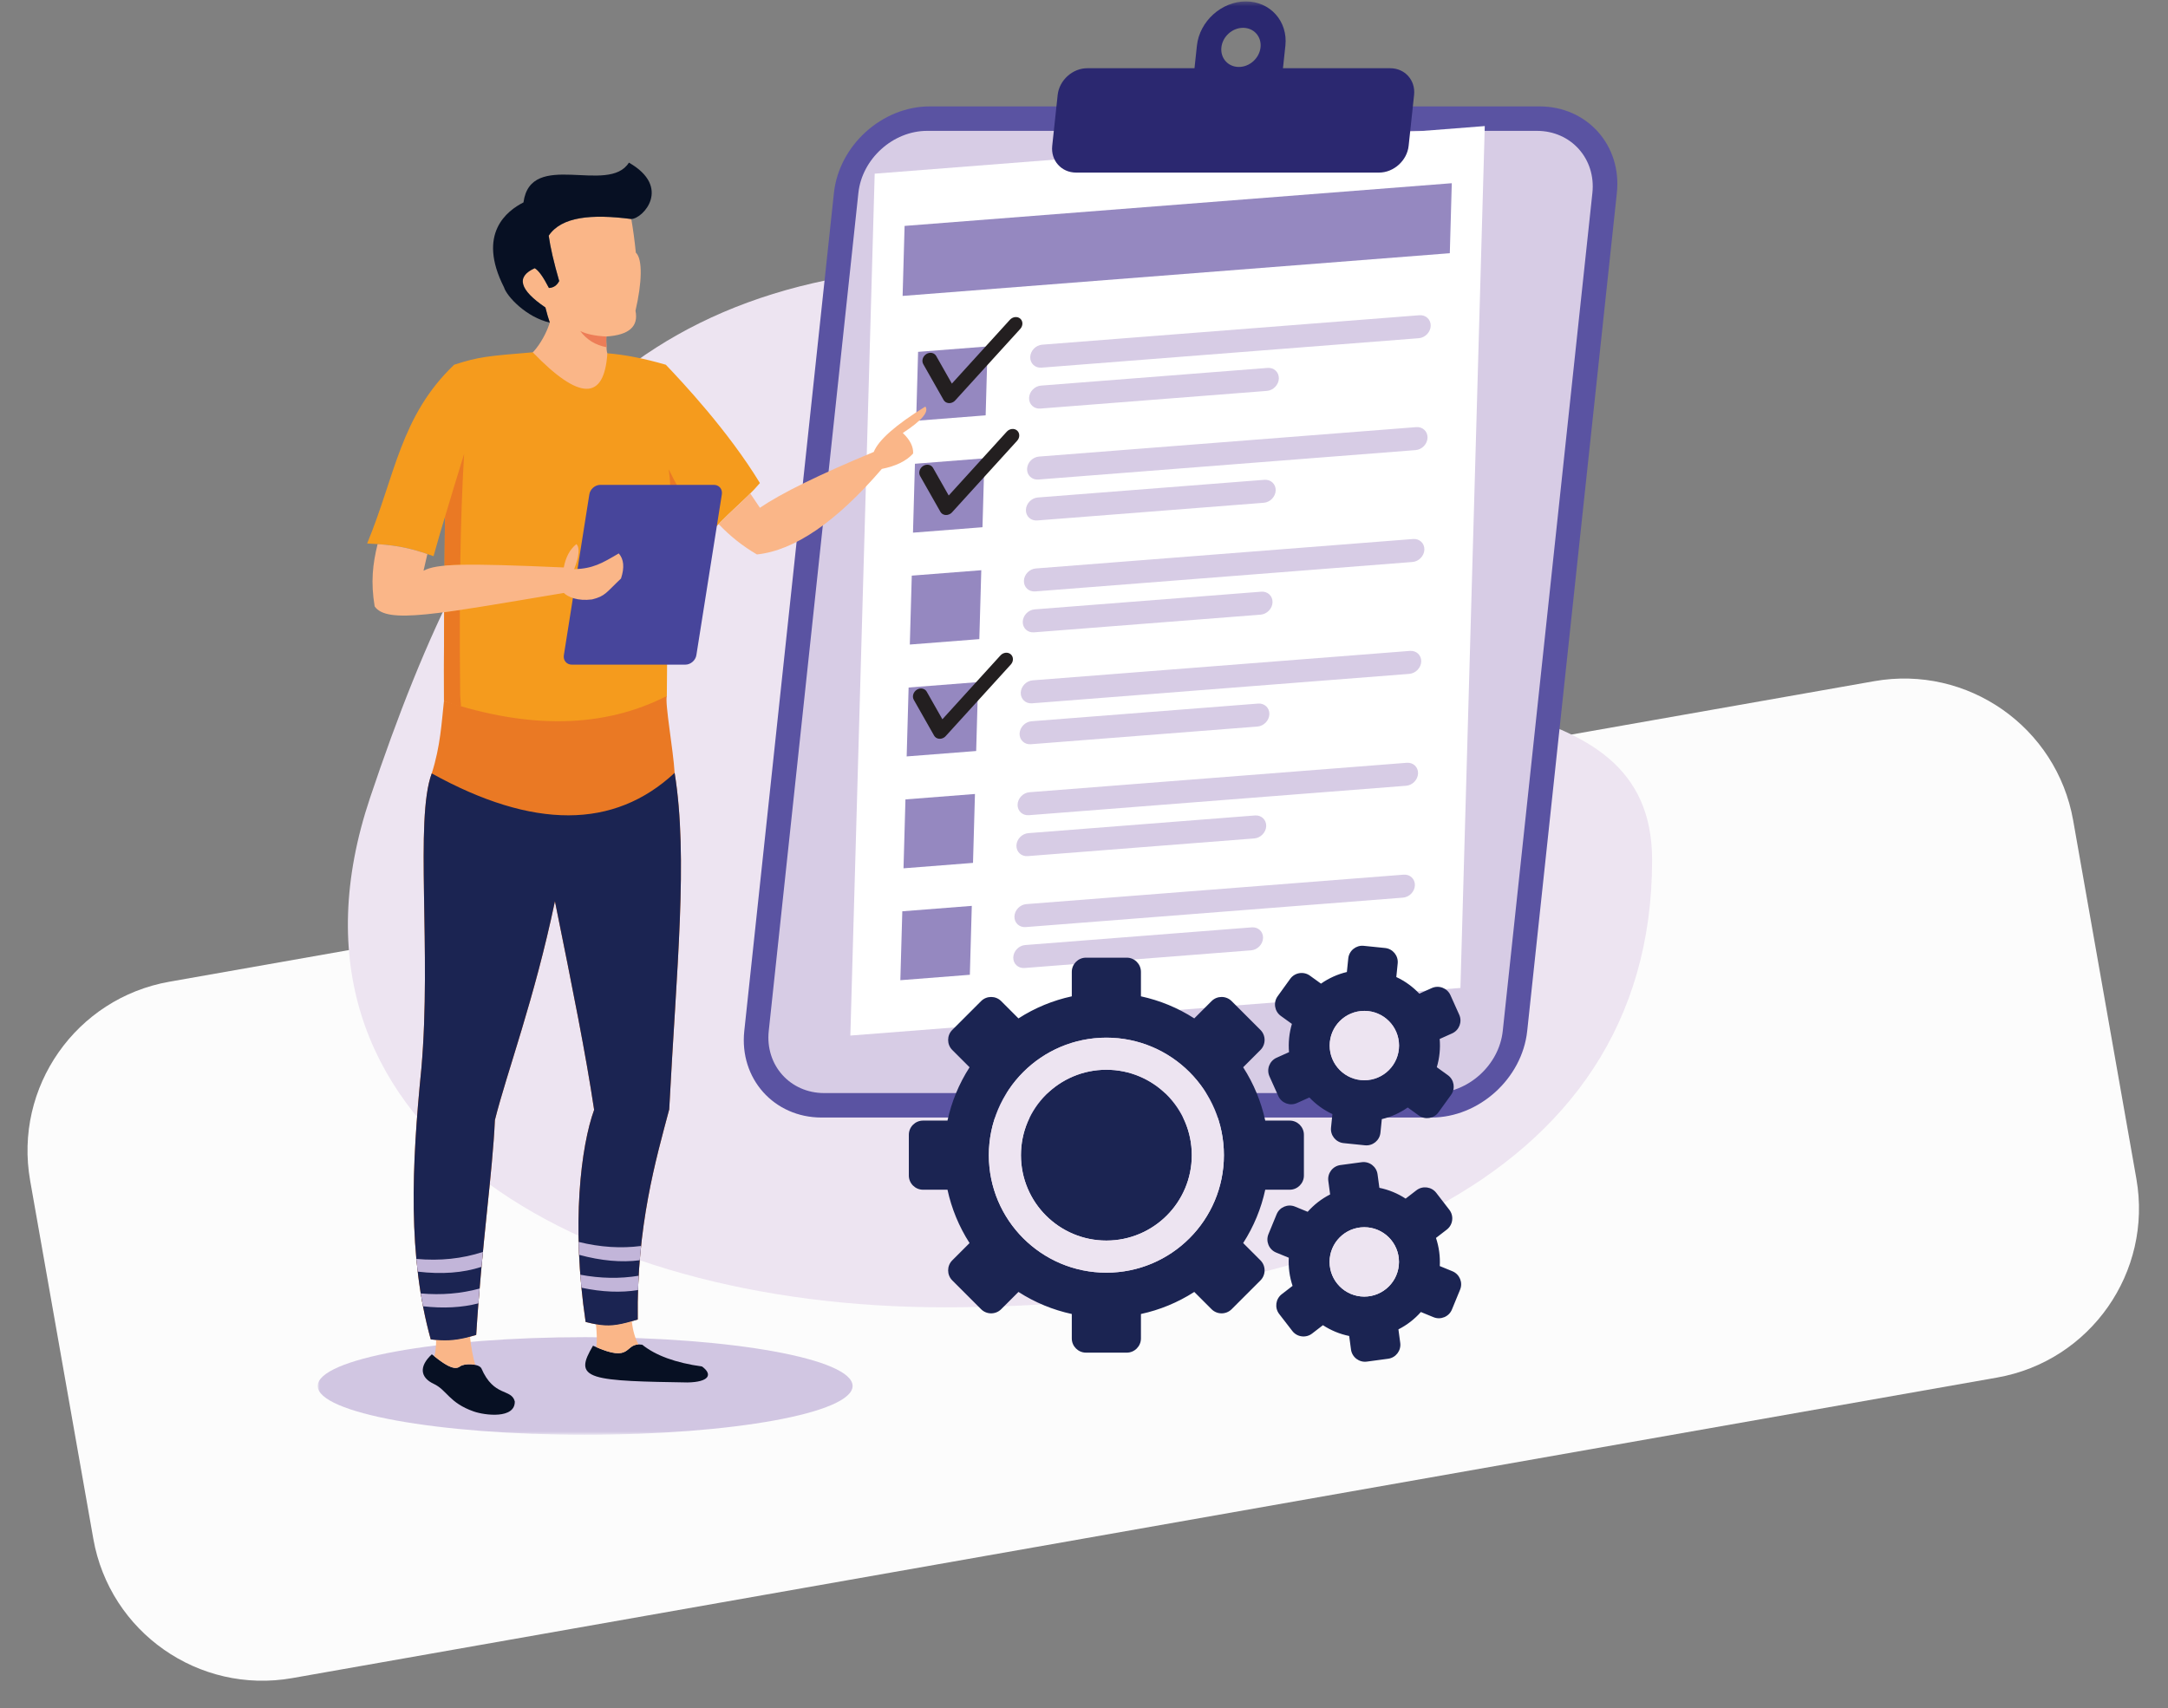 <svg width="505" height="398" viewBox="0 0 505 398" fill="none" xmlns="http://www.w3.org/2000/svg">
<rect x="0" y="0" width="505" height="398" fill="#808080" stroke="none"/>
<path d="M7.022 275.062C3.185 253.306 17.712 232.56 39.468 228.724L436.574 158.703C458.329 154.867 479.076 169.394 482.912 191.15L497.629 274.614C501.465 296.37 486.938 317.116 465.183 320.953L68.077 390.973C46.321 394.809 25.575 380.282 21.739 358.527L7.022 275.062Z" fill="#FCFCFC"/>
<mask id="mask0_1_501" style="mask-type:alpha" maskUnits="userSpaceOnUse" x="74" y="0" width="313" height="335">
<rect x="74" y="0.329" width="312.833" height="333.948" fill="#D9D9D9"/>
</mask>
<g mask="url(#mask0_1_501)">
<path fill-rule="evenodd" clip-rule="evenodd" d="M229.152 61.836C266.155 61.836 261.932 124.777 288.647 143.963C324.003 169.356 384.833 156.783 384.833 200.362C384.833 276.868 305.932 304.585 219.95 304.585C133.972 304.585 60.605 262.153 86.207 185.85C111.808 109.547 143.171 61.836 229.152 61.836Z" fill="#EDE4F1"/>
<path fill-rule="evenodd" clip-rule="evenodd" d="M216.568 24.791H358.614C369.704 24.791 377.806 33.863 376.621 44.953L355.737 240.207C354.552 251.297 344.51 260.369 333.42 260.369H191.373C180.283 260.369 172.181 251.297 173.368 240.207L194.25 44.953C195.435 33.863 205.48 24.791 216.568 24.791Z" fill="#5A53A2"/>
<path fill-rule="evenodd" clip-rule="evenodd" d="M215.959 30.489H358.004C365.959 30.489 371.771 36.998 370.921 44.953L350.04 240.207C349.189 248.162 341.983 254.67 334.029 254.67H191.983C184.029 254.67 178.216 248.162 179.066 240.207L199.947 44.953C200.8 36.998 208.004 30.489 215.959 30.489Z" fill="#D7CCE5"/>
<path fill-rule="evenodd" clip-rule="evenodd" d="M203.745 40.464L345.854 29.372L340.183 230.179L198.075 241.272L203.745 40.464Z" fill="white"/>
<path fill-rule="evenodd" clip-rule="evenodd" d="M210.71 52.635L338.17 42.685L337.709 58.995L210.248 68.944L210.71 52.635Z" fill="#9588C0"/>
<path fill-rule="evenodd" clip-rule="evenodd" d="M213.855 81.978L230.043 80.714L229.591 96.769L213.401 98.032L213.855 81.978Z" fill="#9588C0"/>
<path fill-rule="evenodd" clip-rule="evenodd" d="M242.748 80.306L330.634 73.446C332.12 73.331 333.298 74.439 333.257 75.911C333.216 77.383 331.968 78.682 330.484 78.797L242.597 85.658C241.113 85.773 239.932 84.665 239.975 83.192C240.016 81.721 241.264 80.422 242.748 80.306ZM242.479 89.84C240.995 89.955 239.747 91.253 239.706 92.725C239.663 94.197 240.844 95.307 242.327 95.191L295.114 91.071C296.597 90.955 297.846 89.656 297.887 88.184C297.929 86.713 296.749 85.603 295.265 85.718L242.479 89.84Z" fill="#D7CCE5"/>
<path fill-rule="evenodd" clip-rule="evenodd" d="M213.118 108.047L229.308 106.782L228.854 122.836L212.666 124.101L213.118 108.047Z" fill="#9588C0"/>
<path fill-rule="evenodd" clip-rule="evenodd" d="M242.013 106.374L329.899 99.514C331.382 99.398 332.563 100.508 332.52 101.979V101.98C332.48 103.451 331.231 104.75 329.747 104.866L241.862 111.725C240.378 111.841 239.197 110.732 239.238 109.261V109.26C239.281 107.789 240.527 106.49 242.013 106.374ZM241.744 115.907C240.258 116.024 239.012 117.322 238.968 118.794C238.928 120.266 240.108 121.375 241.593 121.259L294.376 117.139C295.862 117.022 297.109 115.724 297.152 114.253C297.193 112.78 296.012 111.672 294.528 111.787L241.744 115.907Z" fill="#D7CCE5"/>
<path fill-rule="evenodd" clip-rule="evenodd" d="M212.383 134.114L228.573 132.851L228.118 148.905L211.928 150.168L212.383 134.114Z" fill="#9588C0"/>
<path fill-rule="evenodd" clip-rule="evenodd" d="M241.275 132.443L329.164 125.582C330.647 125.466 331.828 126.575 331.785 128.048C331.744 129.519 330.496 130.819 329.012 130.934L241.124 137.794C239.64 137.91 238.462 136.801 238.502 135.329C238.543 133.857 239.792 132.558 241.275 132.443ZM241.007 141.976C239.523 142.092 238.274 143.39 238.233 144.862C238.193 146.333 239.371 147.443 240.855 147.326L293.641 143.207C295.125 143.091 296.374 141.793 296.415 140.32C296.457 138.848 295.277 137.74 293.793 137.855L241.007 141.976Z" fill="#D7CCE5"/>
<path fill-rule="evenodd" clip-rule="evenodd" d="M211.646 160.181L227.836 158.918L227.384 174.973L211.194 176.237L211.646 160.181Z" fill="#9588C0"/>
<path fill-rule="evenodd" clip-rule="evenodd" d="M240.541 158.51L328.426 151.65C329.91 151.535 331.091 152.644 331.05 154.115V154.116C331.007 155.588 329.76 156.886 328.275 157.003L240.39 163.862C238.906 163.978 237.725 162.868 237.766 161.397V161.396C237.808 159.925 239.057 158.626 240.541 158.51ZM240.271 168.043C238.788 168.16 237.54 169.458 237.496 170.93C237.455 172.402 238.636 173.51 240.12 173.395L292.907 169.275C294.39 169.159 295.638 167.861 295.679 166.389C295.72 164.917 294.542 163.807 293.056 163.924L240.271 168.043Z" fill="#D7CCE5"/>
<path fill-rule="evenodd" clip-rule="evenodd" d="M210.91 186.25L227.1 184.987L226.646 201.04L210.458 202.304L210.91 186.25Z" fill="#9588C0"/>
<path fill-rule="evenodd" clip-rule="evenodd" d="M239.803 184.578L327.69 177.718C329.175 177.602 330.355 178.711 330.312 180.183V180.184C330.271 181.655 329.023 182.954 327.539 183.07L239.654 189.93C238.168 190.045 236.989 188.936 237.03 187.465C237.07 185.993 238.319 184.694 239.803 184.578ZM239.534 194.111C238.05 194.228 236.801 195.526 236.761 196.997V196.998C236.72 198.47 237.899 199.579 239.385 199.462L292.169 195.343C293.652 195.228 294.901 193.928 294.944 192.457C294.985 190.984 293.804 189.876 292.32 189.991L239.534 194.111Z" fill="#D7CCE5"/>
<path fill-rule="evenodd" clip-rule="evenodd" d="M210.176 212.319L226.364 211.054L225.911 227.109L209.721 228.372L210.176 212.319Z" fill="#9588C0"/>
<path fill-rule="evenodd" clip-rule="evenodd" d="M239.069 210.646L326.954 203.786C328.44 203.671 329.618 204.78 329.578 206.251C329.534 207.724 328.288 209.022 326.804 209.137L238.917 215.998C237.433 216.114 236.252 215.005 236.295 213.533V213.532C236.336 212.061 237.585 210.762 239.069 210.646ZM238.799 220.18C237.315 220.295 236.067 221.595 236.027 223.066C235.983 224.538 237.164 225.646 238.648 225.531L291.434 221.411C292.918 221.295 294.166 219.997 294.207 218.525V218.524C294.25 217.053 293.069 215.943 291.586 216.06L238.799 220.18Z" fill="#D7CCE5"/>
<path fill-rule="evenodd" clip-rule="evenodd" d="M253.259 15.895H278.238L278.802 10.632C279.408 4.965 284.54 0.329 290.208 0.329C295.874 0.329 300.015 4.965 299.41 10.632L298.846 15.895H323.826C327.252 15.895 329.754 18.698 329.387 22.122L328.118 33.983C327.752 37.407 324.651 40.209 321.226 40.209H250.658C247.233 40.209 244.732 37.407 245.098 33.983L246.367 22.122C246.731 18.698 249.834 15.895 253.259 15.895ZM289.55 6.481C287.033 6.481 284.773 8.522 284.503 11.04C284.234 13.558 286.055 15.599 288.575 15.599C291.093 15.599 293.352 13.558 293.621 11.04C293.89 8.522 292.068 6.481 289.55 6.481Z" fill="#2B2870"/>
<path fill-rule="evenodd" clip-rule="evenodd" d="M136.3 311.54C170.704 311.54 198.597 316.63 198.597 322.909C198.597 329.187 170.704 334.277 136.3 334.277C101.893 334.277 74 329.187 74 322.909C74 316.63 101.893 311.54 136.3 311.54Z" fill="#D1C6E2"/>
<path fill-rule="evenodd" clip-rule="evenodd" d="M121.365 83.498C122.939 83.611 124.457 81.743 124.896 81.184C126.569 79.058 127.639 76.561 128.069 75.162C127.744 74.231 127.4 73.056 127.042 71.636C120.976 67.514 120.146 64.465 124.556 62.489C125.443 62.986 126.547 64.52 127.864 67.093C128.915 67.051 129.714 66.511 130.257 65.479C129.003 61.139 128.189 57.617 127.809 54.907C130.799 50.464 137.793 49.83 147.05 51.029C147.48 53.493 147.833 56.102 148.107 58.858C149.744 60.367 149.532 65.958 148.026 72.401C148.779 76.064 146.517 78.065 141.238 78.4C141.185 79.284 141.267 80.3 141.283 80.921C141.296 81.482 141.316 82.581 141.904 82.752L142.881 82.994C142.785 96.095 136.079 98.612 121.365 83.498Z" fill="#FAB688"/>
<path fill-rule="evenodd" clip-rule="evenodd" d="M147.05 51.029C137.793 49.829 130.799 50.464 127.811 54.907C128.189 57.615 129.003 61.139 130.256 65.478C129.714 66.511 128.915 67.05 127.864 67.092C126.547 64.521 125.443 62.987 124.556 62.487C120.146 64.464 120.976 67.514 127.044 71.636C127.4 73.056 127.743 74.231 128.069 75.162C122.611 73.938 118.045 69.057 117.402 66.946C111.033 54.395 118.135 49.094 121.935 47.161C123.611 34.733 141.728 45.479 146.496 37.893C156.467 43.582 149.853 50.918 147.05 51.029Z" fill="#071023"/>
<path fill-rule="evenodd" clip-rule="evenodd" d="M135.155 77.123C136.635 77.854 138.661 78.279 141.238 78.399C141.187 79.272 141.224 80.276 141.28 80.897C138.691 80.399 136.648 79.141 135.155 77.123Z" fill="#ED7D57"/>
<path fill-rule="evenodd" clip-rule="evenodd" d="M110.325 328.844C104.575 326.819 104.112 323.856 101.013 322.41C97.894 320.952 97.534 318.357 100.586 315.537C102.841 317.339 105.634 319.552 107.115 318.379C108.106 317.597 111.458 317.649 112.123 318.789C115.045 325.578 119.108 323.427 119.911 326.516C120.003 330.632 112.965 329.774 110.325 328.844Z" fill="#071023"/>
<path fill-rule="evenodd" clip-rule="evenodd" d="M160.153 322.091C150.024 321.928 142.454 321.806 138.958 320.702C135.185 319.51 135.965 317.209 138.132 313.528C147.679 317.919 145.135 312.626 149.599 313.298C152.737 315.823 157.382 317.516 163.535 318.376C166.138 320.295 165.079 322.005 160.153 322.091Z" fill="#071023"/>
<path fill-rule="evenodd" clip-rule="evenodd" d="M155.096 84.98C150.041 83.513 145.501 82.625 141.477 82.311C140.751 93.418 134.956 93.34 124.097 82.08C113.639 82.957 111.592 83.093 105.788 84.975C93.233 96.968 92.079 110.811 85.516 126.627C92.782 126.952 96.044 127.827 100.982 129.588C102.043 125.798 102.932 122.747 103.646 120.436C103.445 141.293 103.368 155.584 103.416 163.308C127.447 172.829 147.241 169.57 155.327 162.15C155.44 143.611 155.594 128.933 155.788 118.119C158.663 121.507 161.33 124.134 163.786 125.999C169.675 119.243 173.668 116.524 177.008 112.541C169.613 100.397 159.016 89.097 155.096 84.98Z" fill="#F59B1D"/>
<path fill-rule="evenodd" clip-rule="evenodd" d="M203.526 105.297C190.9 110.542 182.061 114.876 177.008 118.3L174.762 114.976C172.675 117.069 170.29 119.119 167.384 122.097C170.071 124.91 172.958 127.224 176.318 129.18C185.09 128.243 194.786 121.599 205.406 109.252C208.707 108.593 211.139 107.396 212.697 105.662C212.779 104.07 211.978 102.474 210.291 100.876C214.695 98.006 216.448 95.954 215.55 94.715C208.651 98.982 204.643 102.509 203.526 105.297Z" fill="#FAB688"/>
<path fill-rule="evenodd" clip-rule="evenodd" d="M155.326 162.152C154.851 163.955 156.816 174.546 157.142 180.07C160.338 199.792 157.599 225.461 155.88 258.47C152.802 270.103 148.258 285.604 148.554 307.421C143.193 309.06 141.251 309.23 136.412 307.999C133.029 285.23 135.336 266.996 138.394 258.576C136.438 245.56 133.513 230.99 129.261 209.976C124.468 232.877 118.053 249.871 115.278 260.961C114.729 273.323 112.227 290.01 110.922 311.017C106.941 312.217 104.462 312.563 100.334 312.06C94.974 292.749 95.874 271.736 98.145 249.023C100.56 221.718 96.577 190.885 100.565 180.196C102.605 173.861 102.868 168.238 103.415 163.31C123.466 169.982 140.769 169.596 155.326 162.152Z" fill="#EA7924"/>
<path fill-rule="evenodd" clip-rule="evenodd" d="M107.111 142.121C105.824 142.313 104.607 142.481 103.463 142.635C103.402 151.835 103.388 158.728 103.415 163.308C104.551 163.817 106.147 164.402 107.392 164.55C107.384 163.96 107.199 162.595 107.194 162.014C107.113 154.978 107.086 148.349 107.111 142.121ZM165.867 123.688C162.329 120.742 158.961 115.955 155.763 109.333C156.123 111.639 156.268 114.728 156.193 118.594C158.913 121.752 161.445 124.221 163.786 125.999C164.505 125.172 165.199 124.405 165.867 123.688ZM108.113 105.75C106.554 110.765 105.064 115.661 103.646 120.435C103.607 124.466 103.571 128.251 103.542 131.792C104.573 131.695 105.779 131.629 107.21 131.595C107.357 121.805 107.658 113.189 108.113 105.75Z" fill="#EA7924"/>
<path fill-rule="evenodd" clip-rule="evenodd" d="M139.833 112.965H166.287C167.499 112.965 168.334 113.956 168.142 115.169L162.207 152.647C162.015 153.861 160.866 154.852 159.651 154.852H133.196C131.984 154.852 131.15 153.861 131.342 152.647L137.279 115.169C137.471 113.956 138.621 112.965 139.833 112.965Z" fill="#47459B"/>
<path fill-rule="evenodd" clip-rule="evenodd" d="M87.954 126.767C86.809 131.408 86.334 135.652 87.27 141.281C90.125 145.426 101.646 143.108 131.315 138.15C132.378 139.122 134.578 140.088 137.917 139.655C141.023 138.882 141.169 138.071 144.651 134.79C145.495 132.235 145.322 130.285 144.13 128.938C140.21 131.245 138.148 132.471 133.735 132.618C134.911 129.594 135.088 127.643 134.266 126.763C132.76 127.97 131.779 129.785 131.324 132.208C107.935 131.191 101.766 131.328 98.654 132.962C98.991 131.493 99.29 130.203 99.552 129.088C95.911 127.849 92.947 127.127 87.954 126.767Z" fill="#FAB688"/>
<path fill-rule="evenodd" clip-rule="evenodd" d="M138.806 308.531C139.046 310.518 139.08 312.299 138.91 313.875C146.897 317.346 145.539 313.339 148.731 313.239C147.928 311.829 147.41 310.026 147.17 307.832C143.689 308.83 141.708 309.053 138.806 308.531ZM101.592 312.189C101.596 313.635 101.454 314.905 101.171 316.003C103.307 317.692 105.76 319.452 107.115 318.379C107.767 317.864 109.438 317.71 110.696 317.989C110.178 316.244 109.769 314.059 109.47 311.433C106.669 312.187 104.519 312.439 101.592 312.189Z" fill="#FAB688"/>
<path fill-rule="evenodd" clip-rule="evenodd" d="M157.143 180.069C143.042 193.217 124.183 193.259 100.566 180.195C96.578 190.884 100.561 221.718 98.145 249.022C95.874 271.736 94.974 292.749 100.335 312.059C100.771 312.113 101.19 312.155 101.592 312.19C104.519 312.439 106.67 312.187 109.47 311.433C109.934 311.309 110.416 311.17 110.922 311.017C112.228 290.01 114.729 273.323 115.278 260.961C118.053 249.871 124.468 232.876 129.261 209.976C133.514 230.99 136.438 245.56 138.394 258.575C135.336 266.996 133.029 285.23 136.413 307.998C137.293 308.223 138.08 308.401 138.806 308.531C141.708 309.053 143.689 308.83 147.17 307.832C147.607 307.707 148.066 307.57 148.555 307.421C148.258 285.604 152.802 270.103 155.881 258.47C157.6 225.461 160.339 199.792 157.143 180.069Z" fill="#1B2452"/>
<path fill-rule="evenodd" clip-rule="evenodd" d="M134.886 292.355C140.032 293.752 144.743 294.174 149.018 293.619C149.111 292.49 149.215 291.381 149.33 290.292C144.642 290.901 139.792 290.588 134.782 289.35C134.805 290.336 134.841 291.338 134.886 292.355ZM97.292 296.271C102.888 296.94 107.844 296.57 112.159 295.16C112.268 293.984 112.376 292.826 112.487 291.685C107.645 293.266 102.474 293.807 96.981 293.308C97.073 294.299 97.177 295.287 97.292 296.271ZM111.436 303.662C111.526 302.498 111.619 301.349 111.714 300.213C107.394 301.396 102.823 301.775 98.001 301.351C98.166 302.354 98.342 303.35 98.532 304.344C103.302 304.881 107.604 304.653 111.436 303.662ZM148.77 297.229C144.408 297.95 139.876 297.871 135.171 296.992C135.246 297.989 135.334 298.998 135.434 300.017C140.242 301.034 144.639 301.216 148.62 300.562C148.658 299.432 148.708 298.321 148.77 297.229Z" fill="#C2B5D9"/>
<path fill-rule="evenodd" clip-rule="evenodd" d="M215.061 84.843C214.62 84.068 214.939 83.014 215.771 82.49C216.604 81.966 217.635 82.171 218.076 82.947L221.722 89.374L235.245 74.501C235.911 73.773 236.987 73.656 237.655 74.242C238.32 74.828 238.321 75.894 237.659 76.623L222.575 93.212C222.441 93.373 222.281 93.517 222.095 93.634C221.263 94.157 220.231 93.953 219.791 93.177L215.061 84.843Z" fill="#231F20"/>
<path fill-rule="evenodd" clip-rule="evenodd" d="M214.326 110.912C213.885 110.136 214.202 109.082 215.034 108.559C215.866 108.035 216.897 108.24 217.339 109.015L220.987 115.442L234.51 100.57C235.173 99.841 236.252 99.725 236.917 100.311C237.585 100.897 237.587 101.963 236.922 102.691L221.838 119.281C221.707 119.441 221.546 119.586 221.358 119.703C220.526 120.226 219.495 120.021 219.053 119.246L214.326 110.912Z" fill="#231F20"/>
<path fill-rule="evenodd" clip-rule="evenodd" d="M212.853 163.048C212.412 162.272 212.729 161.218 213.561 160.694C214.394 160.17 215.425 160.375 215.866 161.152L219.514 167.579L233.038 152.705C233.701 151.977 234.779 151.862 235.445 152.447C236.112 153.033 236.114 154.099 235.449 154.828L220.364 171.416C220.234 171.578 220.073 171.721 219.885 171.839C219.055 172.362 218.022 172.158 217.581 171.381L212.853 163.048Z" fill="#231F20"/>
<path fill-rule="evenodd" clip-rule="evenodd" d="M237.234 237.273C241.095 234.785 245.308 233.072 249.658 232.13V226.429C249.658 224.611 251.144 223.123 252.963 223.123H255.306H260.112H262.458C264.276 223.123 265.762 224.609 265.762 226.428V232.13C270.112 233.072 274.326 234.785 278.186 237.271L282.215 233.243C283.502 231.957 285.603 231.958 286.89 233.244L288.548 234.902L291.946 238.299L293.603 239.957C294.888 241.243 294.888 243.345 293.603 244.631L289.575 248.658C292.063 252.519 293.775 256.734 294.718 261.083H300.418C302.237 261.083 303.723 262.571 303.723 264.388V266.734V271.539V273.884C303.723 275.702 302.237 277.188 300.418 277.188H294.718C293.777 281.538 292.06 285.752 289.575 289.613L293.603 293.642C294.888 294.926 294.888 297.03 293.603 298.315L291.946 299.972L288.546 303.371L286.888 305.029C285.603 306.314 283.5 306.314 282.215 305.029L278.186 301.001C274.326 303.487 270.11 305.202 265.762 306.143V311.843C265.762 313.662 264.276 315.149 262.458 315.148H260.112H255.306H252.963C251.144 315.148 249.658 313.662 249.658 311.843V306.143C245.308 305.202 241.095 303.487 237.234 301.001L233.206 305.029C231.919 306.314 229.817 306.314 228.531 305.029L226.872 303.371L223.475 299.972L221.817 298.315C220.532 297.03 220.532 294.926 221.817 293.64L225.843 289.614C223.358 285.752 221.643 281.538 220.702 277.188H215.002C213.184 277.188 211.698 275.702 211.698 273.884V271.539V266.734V264.388C211.698 262.571 213.184 261.084 215.002 261.083H220.702C221.643 256.735 223.358 252.52 225.846 248.66L221.817 244.631C220.532 243.345 220.532 241.243 221.817 239.957L223.475 238.301L226.872 234.902L228.531 233.244C229.817 231.958 231.919 231.958 233.206 233.244L237.234 237.273ZM317.653 220.363C315.857 220.181 314.238 221.5 314.057 223.295L313.733 226.464C311.548 226.982 309.506 227.912 307.703 229.175L305.118 227.309C303.655 226.253 301.594 226.585 300.536 228.049L297.604 232.112C296.548 233.576 296.88 235.637 298.344 236.693L300.929 238.558C300.617 239.603 300.398 240.691 300.284 241.817C300.169 242.94 300.165 244.05 300.257 245.136L297.351 246.442C295.705 247.18 294.962 249.132 295.702 250.779L297.754 255.35C298.496 256.997 300.445 257.739 302.092 256.999L305.001 255.694C306.512 257.294 308.323 258.616 310.361 259.566L310.038 262.734C309.854 264.529 311.173 266.148 312.969 266.331L317.954 266.839C319.75 267.022 321.369 265.702 321.55 263.908L321.873 260.739C324.06 260.22 326.104 259.291 327.904 258.028L330.489 259.893C331.954 260.95 334.015 260.617 335.071 259.153L338.003 255.09C339.059 253.625 338.727 251.565 337.263 250.507L334.68 248.644C334.99 247.599 335.209 246.511 335.322 245.387C335.438 244.261 335.442 243.152 335.35 242.065L338.256 240.761C339.903 240.022 340.645 238.069 339.905 236.423L337.853 231.852C337.114 230.205 335.162 229.463 333.515 230.203L330.607 231.509C329.096 229.909 327.284 228.586 325.246 227.637L325.569 224.469C325.752 222.672 324.434 221.054 322.638 220.872L317.653 220.363ZM317.805 235.521C322.267 235.521 325.884 239.138 325.884 243.601C325.884 248.064 322.267 251.681 317.805 251.681C313.339 251.681 309.723 248.064 309.723 243.601C309.723 239.138 313.339 235.521 317.805 235.521ZM312.222 271.443C310.433 271.683 309.167 273.344 309.409 275.133L309.832 278.288C307.828 279.303 306.059 280.684 304.6 282.331L301.651 281.119C299.981 280.433 298.055 281.238 297.369 282.907L295.465 287.542C294.78 289.212 295.582 291.139 297.252 291.824L300.201 293.035C300.142 294.124 300.181 295.234 300.332 296.353C300.483 297.473 300.737 298.554 301.081 299.589L298.558 301.535C297.13 302.638 296.863 304.709 297.966 306.138L301.029 310.104C302.13 311.533 304.202 311.8 305.631 310.698L308.154 308.749C309.997 309.954 312.066 310.817 314.269 311.266L314.692 314.421C314.935 316.21 316.595 317.477 318.383 317.236L323.348 316.567C325.138 316.328 326.404 314.666 326.164 312.878L325.739 309.722C327.743 308.708 329.514 307.328 330.97 305.68L333.92 306.891C335.589 307.576 337.517 306.773 338.201 305.103L340.106 300.468C340.794 298.799 339.989 296.873 338.32 296.186L335.372 294.975C335.431 293.887 335.39 292.777 335.239 291.657C335.089 290.537 334.834 289.456 334.49 288.422L337.012 286.476C338.442 285.372 338.708 283.302 337.605 281.873L334.545 277.906C333.441 276.478 331.371 276.211 329.941 277.314L327.417 279.262C325.574 278.057 323.504 277.194 321.303 276.746L320.878 273.589C320.637 271.8 318.979 270.535 317.189 270.775L312.222 271.443ZM317.787 285.924C322.249 285.924 325.866 289.543 325.866 294.006C325.866 298.468 322.249 302.086 317.787 302.086C313.322 302.086 309.706 298.468 309.706 294.006C309.706 289.543 313.322 285.924 317.787 285.924ZM257.71 241.759C250.151 241.759 243.307 244.823 238.351 249.778C233.398 254.733 230.333 261.577 230.333 269.137C230.333 276.696 233.398 283.54 238.351 288.495C243.307 293.449 250.151 296.514 257.71 296.514C265.269 296.514 272.113 293.449 277.069 288.495C282.023 283.54 285.088 276.696 285.088 269.137C285.088 261.577 282.023 254.733 277.069 249.778C272.113 244.823 265.269 241.759 257.71 241.759ZM271.781 255.066C268.18 251.465 263.204 249.238 257.71 249.238C252.214 249.238 247.24 251.466 243.639 255.066C240.038 258.667 237.813 263.641 237.813 269.137C237.813 274.631 240.038 279.606 243.639 283.207C247.24 286.806 252.214 289.034 257.71 289.034C263.204 289.034 268.18 286.807 271.781 283.207C275.38 279.606 277.608 274.631 277.608 269.137C277.608 263.641 275.38 258.667 271.781 255.066Z" fill="#1B2452"/>
<path fill-rule="evenodd" clip-rule="evenodd" d="M317.804 235.521C313.339 235.521 309.723 239.138 309.723 243.601C309.723 248.064 313.339 251.683 317.804 251.683C322.267 251.683 325.884 248.064 325.884 243.601C325.884 239.138 322.267 235.521 317.804 235.521Z" fill="#EDE4F1"/>
<path fill-rule="evenodd" clip-rule="evenodd" d="M317.787 285.924C313.324 285.924 309.706 289.543 309.706 294.005C309.706 298.468 313.324 302.086 317.787 302.086C322.249 302.086 325.866 298.468 325.866 294.005C325.866 289.543 322.249 285.924 317.787 285.924Z" fill="#EDE4F1"/>
<path fill-rule="evenodd" clip-rule="evenodd" d="M277.069 288.495C282.023 283.54 285.088 276.695 285.088 269.136C285.088 261.577 282.023 254.733 277.069 249.778C272.113 244.823 265.269 241.76 257.71 241.76C250.148 241.76 243.305 244.823 238.351 249.778C233.398 254.733 230.333 261.577 230.333 269.136C230.333 276.695 233.398 283.54 238.351 288.495C243.305 293.449 250.148 296.514 257.71 296.514C265.269 296.514 272.113 293.449 277.069 288.495ZM277.608 269.136C277.608 274.632 275.382 279.606 271.781 283.206C268.18 286.806 263.204 289.034 257.71 289.034C252.213 289.034 247.24 286.806 243.639 283.206C240.038 279.606 237.813 274.632 237.813 269.136C237.813 263.641 240.038 258.666 243.639 255.066C247.24 251.466 252.213 249.238 257.71 249.238C263.204 249.238 268.18 251.465 271.781 255.066C275.38 258.666 277.608 263.641 277.608 269.136Z" fill="#EDE4F1"/>
</g>
</svg>
